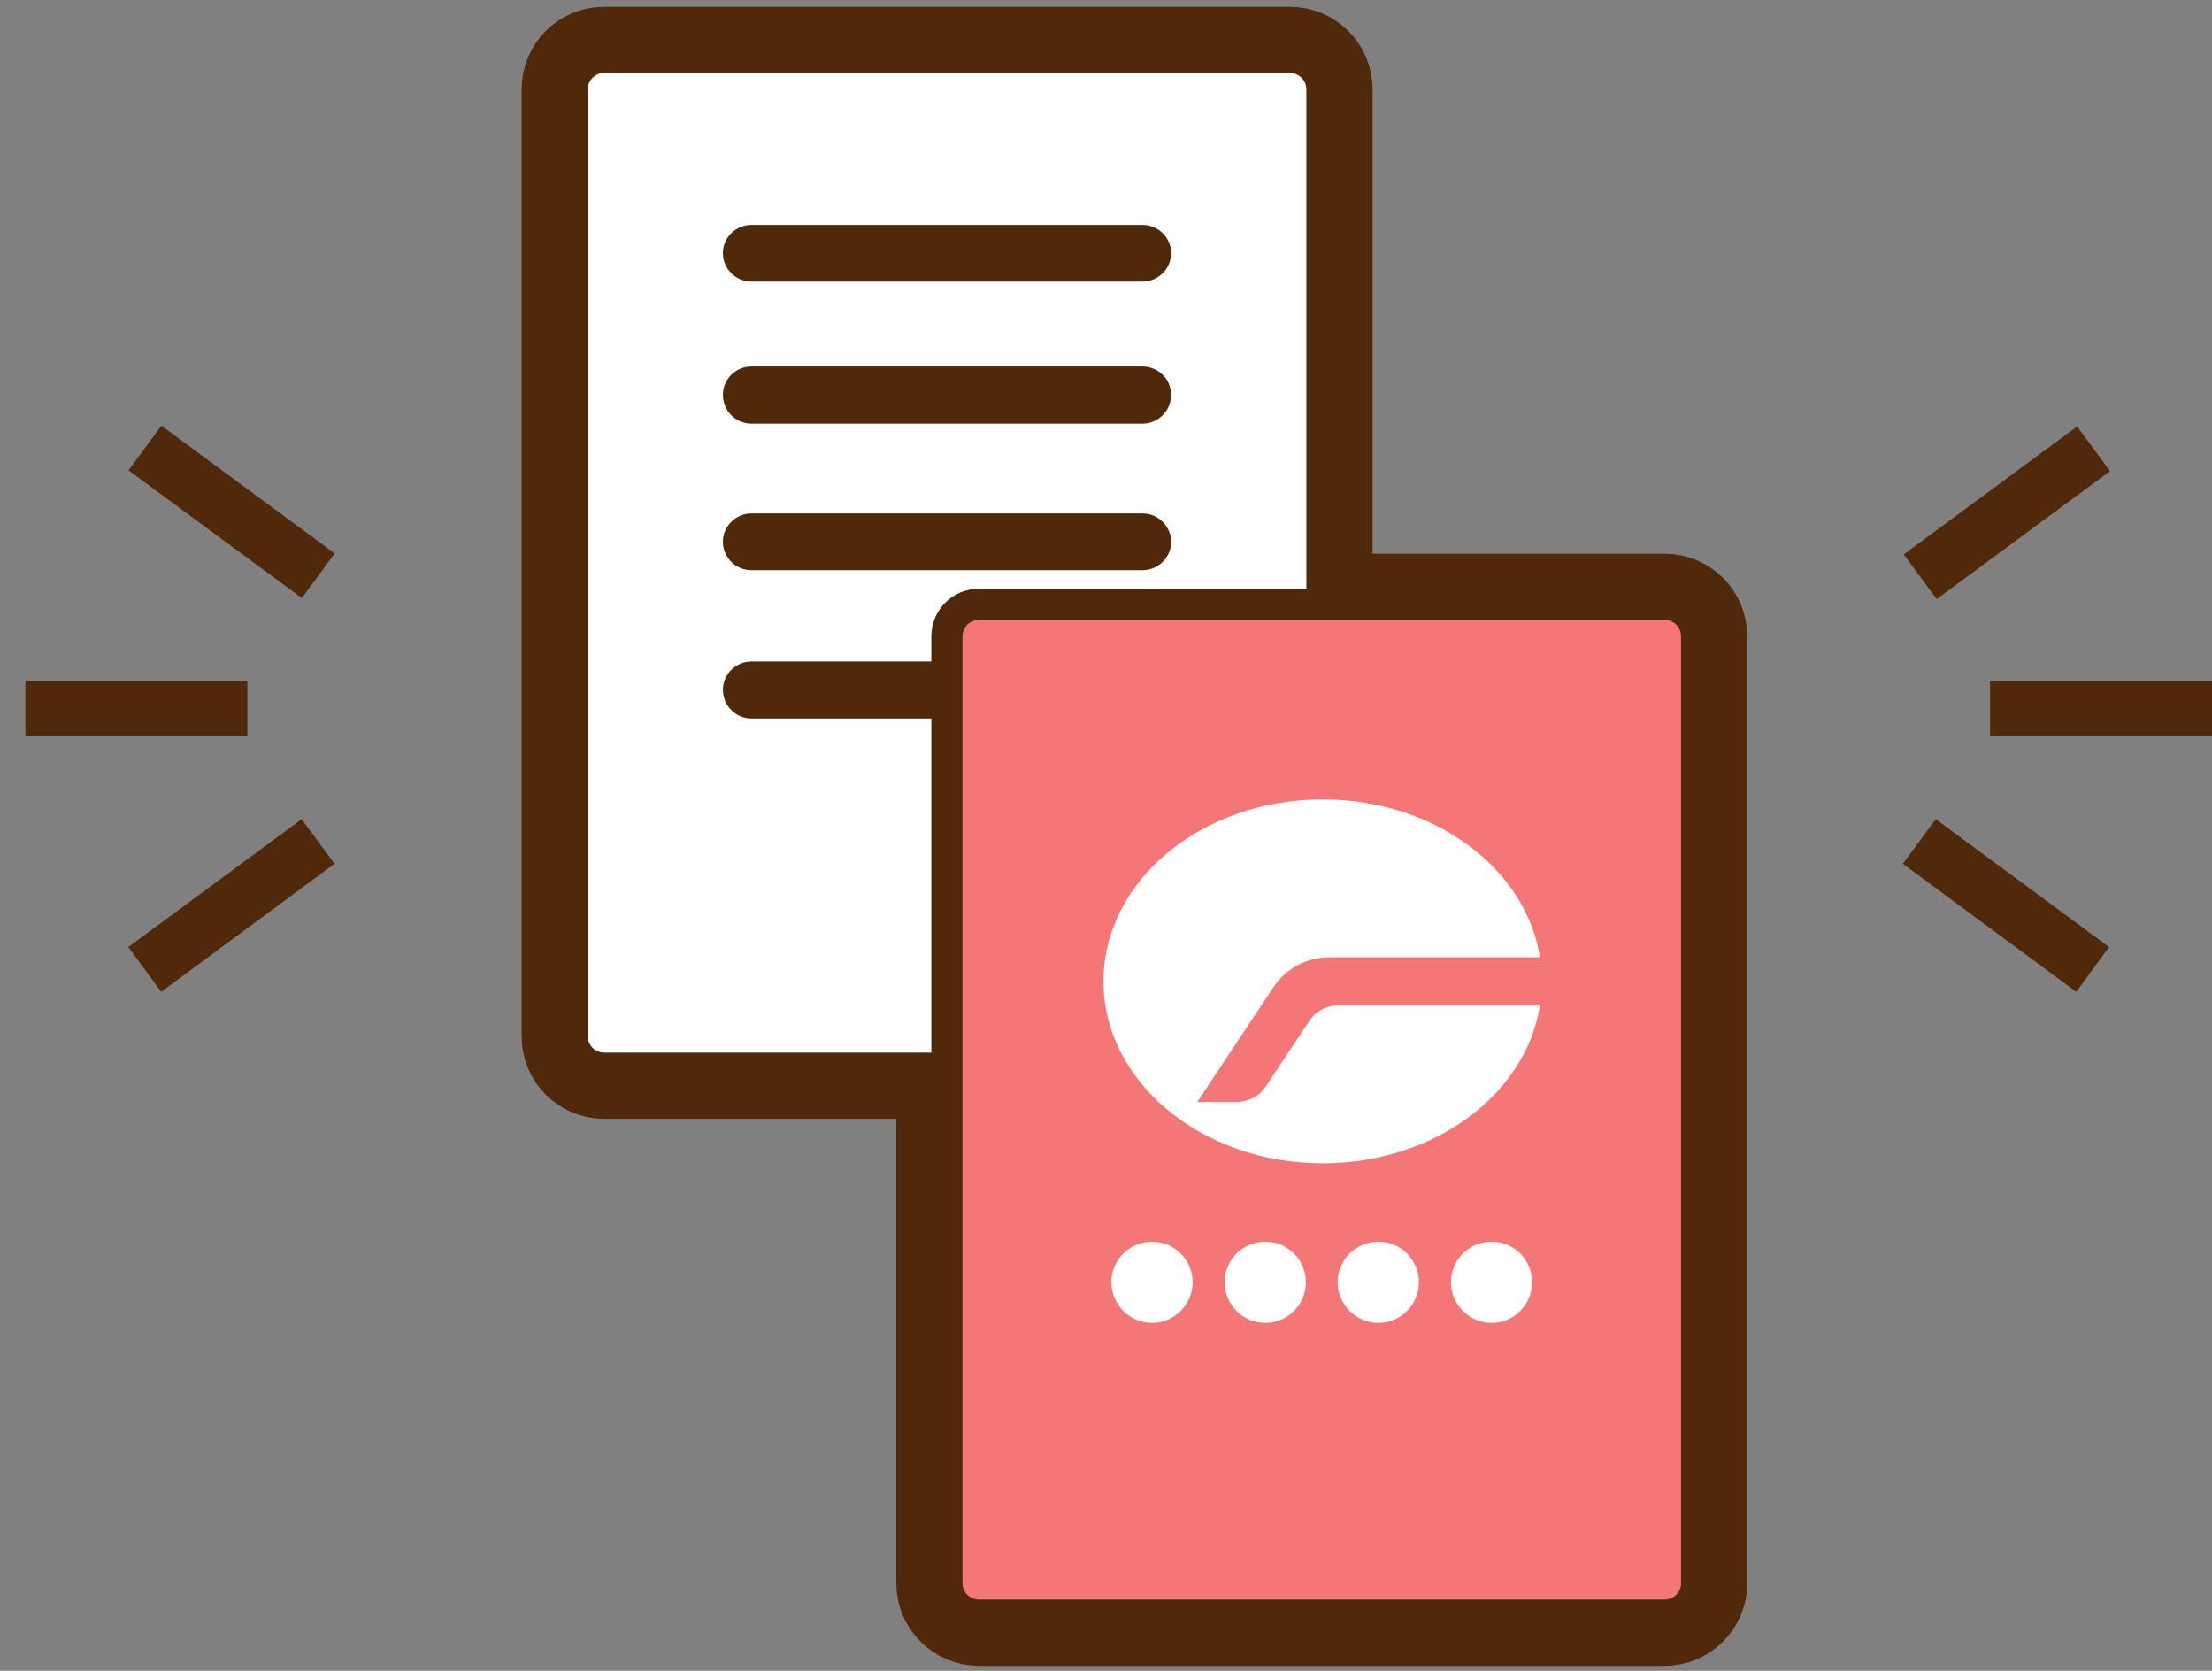 <?xml version="1.0" encoding="utf-8"?>
<!-- Generator: Adobe Illustrator 16.0.0, SVG Export Plug-In . SVG Version: 6.00 Build 0)  -->
<!DOCTYPE svg PUBLIC "-//W3C//DTD SVG 1.1 Tiny//EN" "http://www.w3.org/Graphics/SVG/1.1/DTD/svg11-tiny.dtd">
<svg version="1.1" baseProfile="tiny" id="圖層_1"
	 xmlns="http://www.w3.org/2000/svg" xmlns:xlink="http://www.w3.org/1999/xlink" x="0px" y="0px" width="348px" height="262.783px"
	 viewBox="0 0 348 262.783" xml:space="preserve">
<rect x="0" y="0" width="348" height="262.783" fill="#808080" stroke="none"/>
<g id="mail">
	<g>
		
			<rect x="32.058" y="63.602" transform="matrix(-0.593 0.805 -0.805 -0.593 122.87 98.951)" fill="#50280A" width="8.721" height="33.876"/>
		<polygon fill="#50280A" points="52.633,135.846 47.457,128.831 20.19,148.949 25.361,155.989 		"/>
		<rect x="4" y="107.093" fill="#50280A" width="34.918" height="8.716"/>
		<polygon fill="#50280A" points="326.637,155.989 331.815,148.949 304.539,128.831 299.364,135.846 		"/>
		
			<rect x="311.24" y="63.611" transform="matrix(0.594 0.805 -0.805 0.594 193.11 -221.257)" fill="#50280A" width="8.722" height="33.881"/>
		<rect x="313.082" y="107.093" fill="#50280A" width="34.918" height="8.716"/>
	</g>
	<g>
		<g>
			<g>
				
					<path fill="#FFFFFF" stroke="#50280A" stroke-width="15.926" stroke-linecap="round" stroke-linejoin="round" stroke-miterlimit="10" d="
					M207.974,162.98c0,2.773-2.276,5.026-5.021,5.026H95.021c-2.754,0-4.996-2.253-4.996-5.026V14.053
					c0-2.777,2.242-5.02,4.996-5.02h107.932c2.745,0,5.021,2.243,5.021,5.02V162.98z"/>
			</g>
			<g>
				<path fill="#50280A" d="M184.245,39.806c0,2.483-2.037,4.486-4.509,4.486h-61.51c-2.479,0-4.498-2.003-4.498-4.486l0,0
					c0-2.44,2.019-4.435,4.498-4.435h61.51C182.208,35.374,184.245,37.368,184.245,39.806L184.245,39.806z"/>
			</g>
			<g>
				<path fill="#50280A" d="M184.245,62.096c0,2.517-2.037,4.536-4.509,4.536h-61.51c-2.479,0-4.498-2.019-4.498-4.536l0,0
					c0-2.455,2.019-4.458,4.498-4.458h61.51C182.208,57.638,184.245,59.641,184.245,62.096L184.245,62.096z"/>
			</g>
			<g>
				<path fill="#50280A" d="M184.245,85.226c0,2.444-2.037,4.458-4.509,4.458h-61.51c-2.479,0-4.498-2.018-4.498-4.458l0,0
					c0-2.455,2.019-4.472,4.498-4.472h61.51C182.208,80.754,184.245,82.768,184.245,85.226L184.245,85.226z"/>
			</g>
			<g>
				<path fill="#50280A" d="M162.697,108.494c0,2.493-1.969,4.511-4.451,4.511H118.23c-2.479,0-4.498-2.018-4.498-4.511l0,0
					c0-2.455,2.019-4.456,4.498-4.456h40.016C160.729,104.035,162.697,106.039,162.697,108.494L162.697,108.494z"/>
			</g>
		</g>
		<g>
			<g>
				
					<path fill="#F47676" stroke="#50280A" stroke-width="15.926" stroke-linecap="round" stroke-linejoin="round" stroke-miterlimit="10" d="
					M266.922,249.003c0,2.755-2.238,5.032-5.026,5.032H153.989c-2.784,0-5.017-2.277-5.017-5.032V100.075
					c0-2.776,2.232-5.02,5.017-5.02h107.906c2.788,0,5.026,2.243,5.026,5.02V249.003L266.922,249.003z"/>
			</g>
			<path fill="#FFFFFF" d="M210.554,158.134h31.72c-2.217,14.032-16.673,24.833-34.17,24.833c-19.062,0-34.504-12.826-34.504-28.631
				c0-15.801,15.442-28.613,34.504-28.613c17.493,0,31.949,10.797,34.17,24.836h-33.111c-3.56,0-6.898,1.763-8.846,4.744
				l-11.955,18.017h6.131c1.866,0,3.646-0.896,4.656-2.465l6.78-10.195C206.937,159.057,208.674,158.134,210.554,158.134"/>
			<g>
				<path fill="#FFFFFF" d="M187.631,201.68c0,3.482-2.886,6.387-6.391,6.387c-3.524,0-6.396-2.904-6.396-6.387
					c0-3.557,2.867-6.392,6.396-6.392C184.745,195.291,187.631,198.123,187.631,201.68z"/>
				<path fill="#FFFFFF" d="M205.448,201.68c0,3.482-2.872,6.387-6.395,6.387c-3.553,0-6.387-2.904-6.387-6.387
					c0-3.557,2.834-6.392,6.387-6.392C202.576,195.291,205.448,198.123,205.448,201.68z"/>
				<path fill="#FFFFFF" d="M223.228,201.68c0,3.482-2.85,6.387-6.387,6.387c-3.528,0-6.397-2.904-6.397-6.387
					c0-3.557,2.865-6.392,6.397-6.392C220.378,195.291,223.228,198.123,223.228,201.68z"/>
				<path fill="#FFFFFF" d="M241.043,201.68c0,3.482-2.834,6.387-6.389,6.387c-3.515,0-6.383-2.904-6.383-6.387
					c0-3.557,2.862-6.392,6.383-6.392C238.209,195.291,241.043,198.123,241.043,201.68z"/>
			</g>
		</g>
	</g>
	<g>
		<g>
			<g>
				<path fill="#FFFFFF" stroke="#50280A" stroke-width="4.905" stroke-miterlimit="10" d="M207.974,162.98
					c0,2.773-2.276,5.026-5.021,5.026H95.021c-2.754,0-4.996-2.253-4.996-5.026V14.053c0-2.777,2.242-5.02,4.996-5.02h107.932
					c2.745,0,5.021,2.243,5.021,5.02V162.98z"/>
			</g>
			<g>
				<path fill="#50280A" d="M184.245,39.806c0,2.483-2.037,4.486-4.509,4.486h-61.51c-2.479,0-4.498-2.003-4.498-4.486l0,0
					c0-2.44,2.019-4.435,4.498-4.435h61.51C182.208,35.374,184.245,37.368,184.245,39.806L184.245,39.806z"/>
			</g>
			<g>
				<path fill="#50280A" d="M184.245,62.096c0,2.517-2.037,4.536-4.509,4.536h-61.51c-2.479,0-4.498-2.019-4.498-4.536l0,0
					c0-2.455,2.019-4.458,4.498-4.458h61.51C182.208,57.638,184.245,59.641,184.245,62.096L184.245,62.096z"/>
			</g>
			<g>
				<path fill="#50280A" d="M184.245,85.226c0,2.444-2.037,4.458-4.509,4.458h-61.51c-2.479,0-4.498-2.018-4.498-4.458l0,0
					c0-2.455,2.019-4.472,4.498-4.472h61.51C182.208,80.754,184.245,82.768,184.245,85.226L184.245,85.226z"/>
			</g>
			<g>
				<path fill="#50280A" d="M162.697,108.494c0,2.493-1.969,4.511-4.451,4.511H118.23c-2.479,0-4.498-2.018-4.498-4.511l0,0
					c0-2.455,2.019-4.456,4.498-4.456h40.016C160.729,104.035,162.697,106.039,162.697,108.494L162.697,108.494z"/>
			</g>
		</g>
		<g>
			<g>
				<path fill="#F47676" stroke="#50280A" stroke-width="4.905" stroke-miterlimit="10" d="M266.922,249.003
					c0,2.755-2.238,5.032-5.026,5.032H153.989c-2.784,0-5.017-2.277-5.017-5.032V100.075c0-2.776,2.232-5.02,5.017-5.02h107.906
					c2.788,0,5.026,2.243,5.026,5.02V249.003L266.922,249.003z"/>
			</g>
			<path fill="#FFFFFF" d="M210.554,158.134h31.72c-2.217,14.032-16.673,24.833-34.17,24.833c-19.062,0-34.504-12.826-34.504-28.631
				c0-15.801,15.442-28.613,34.504-28.613c17.493,0,31.949,10.797,34.17,24.836h-33.111c-3.56,0-6.898,1.763-8.846,4.744
				l-11.955,18.017h6.131c1.866,0,3.646-0.896,4.656-2.465l6.78-10.195C206.937,159.057,208.674,158.134,210.554,158.134"/>
			<g>
				<path fill="#FFFFFF" d="M187.631,201.68c0,3.482-2.886,6.387-6.391,6.387c-3.524,0-6.396-2.904-6.396-6.387
					c0-3.557,2.867-6.392,6.396-6.392C184.745,195.291,187.631,198.123,187.631,201.68z"/>
				<path fill="#FFFFFF" d="M205.448,201.68c0,3.482-2.872,6.387-6.395,6.387c-3.553,0-6.387-2.904-6.387-6.387
					c0-3.557,2.834-6.392,6.387-6.392C202.576,195.291,205.448,198.123,205.448,201.68z"/>
				<path fill="#FFFFFF" d="M223.228,201.68c0,3.482-2.85,6.387-6.387,6.387c-3.528,0-6.397-2.904-6.397-6.387
					c0-3.557,2.865-6.392,6.397-6.392C220.378,195.291,223.228,198.123,223.228,201.68z"/>
				<path fill="#FFFFFF" d="M241.043,201.68c0,3.482-2.834,6.387-6.389,6.387c-3.515,0-6.383-2.904-6.383-6.387
					c0-3.557,2.862-6.392,6.383-6.392C238.209,195.291,241.043,198.123,241.043,201.68z"/>
			</g>
		</g>
	</g>
</g>
</svg>
